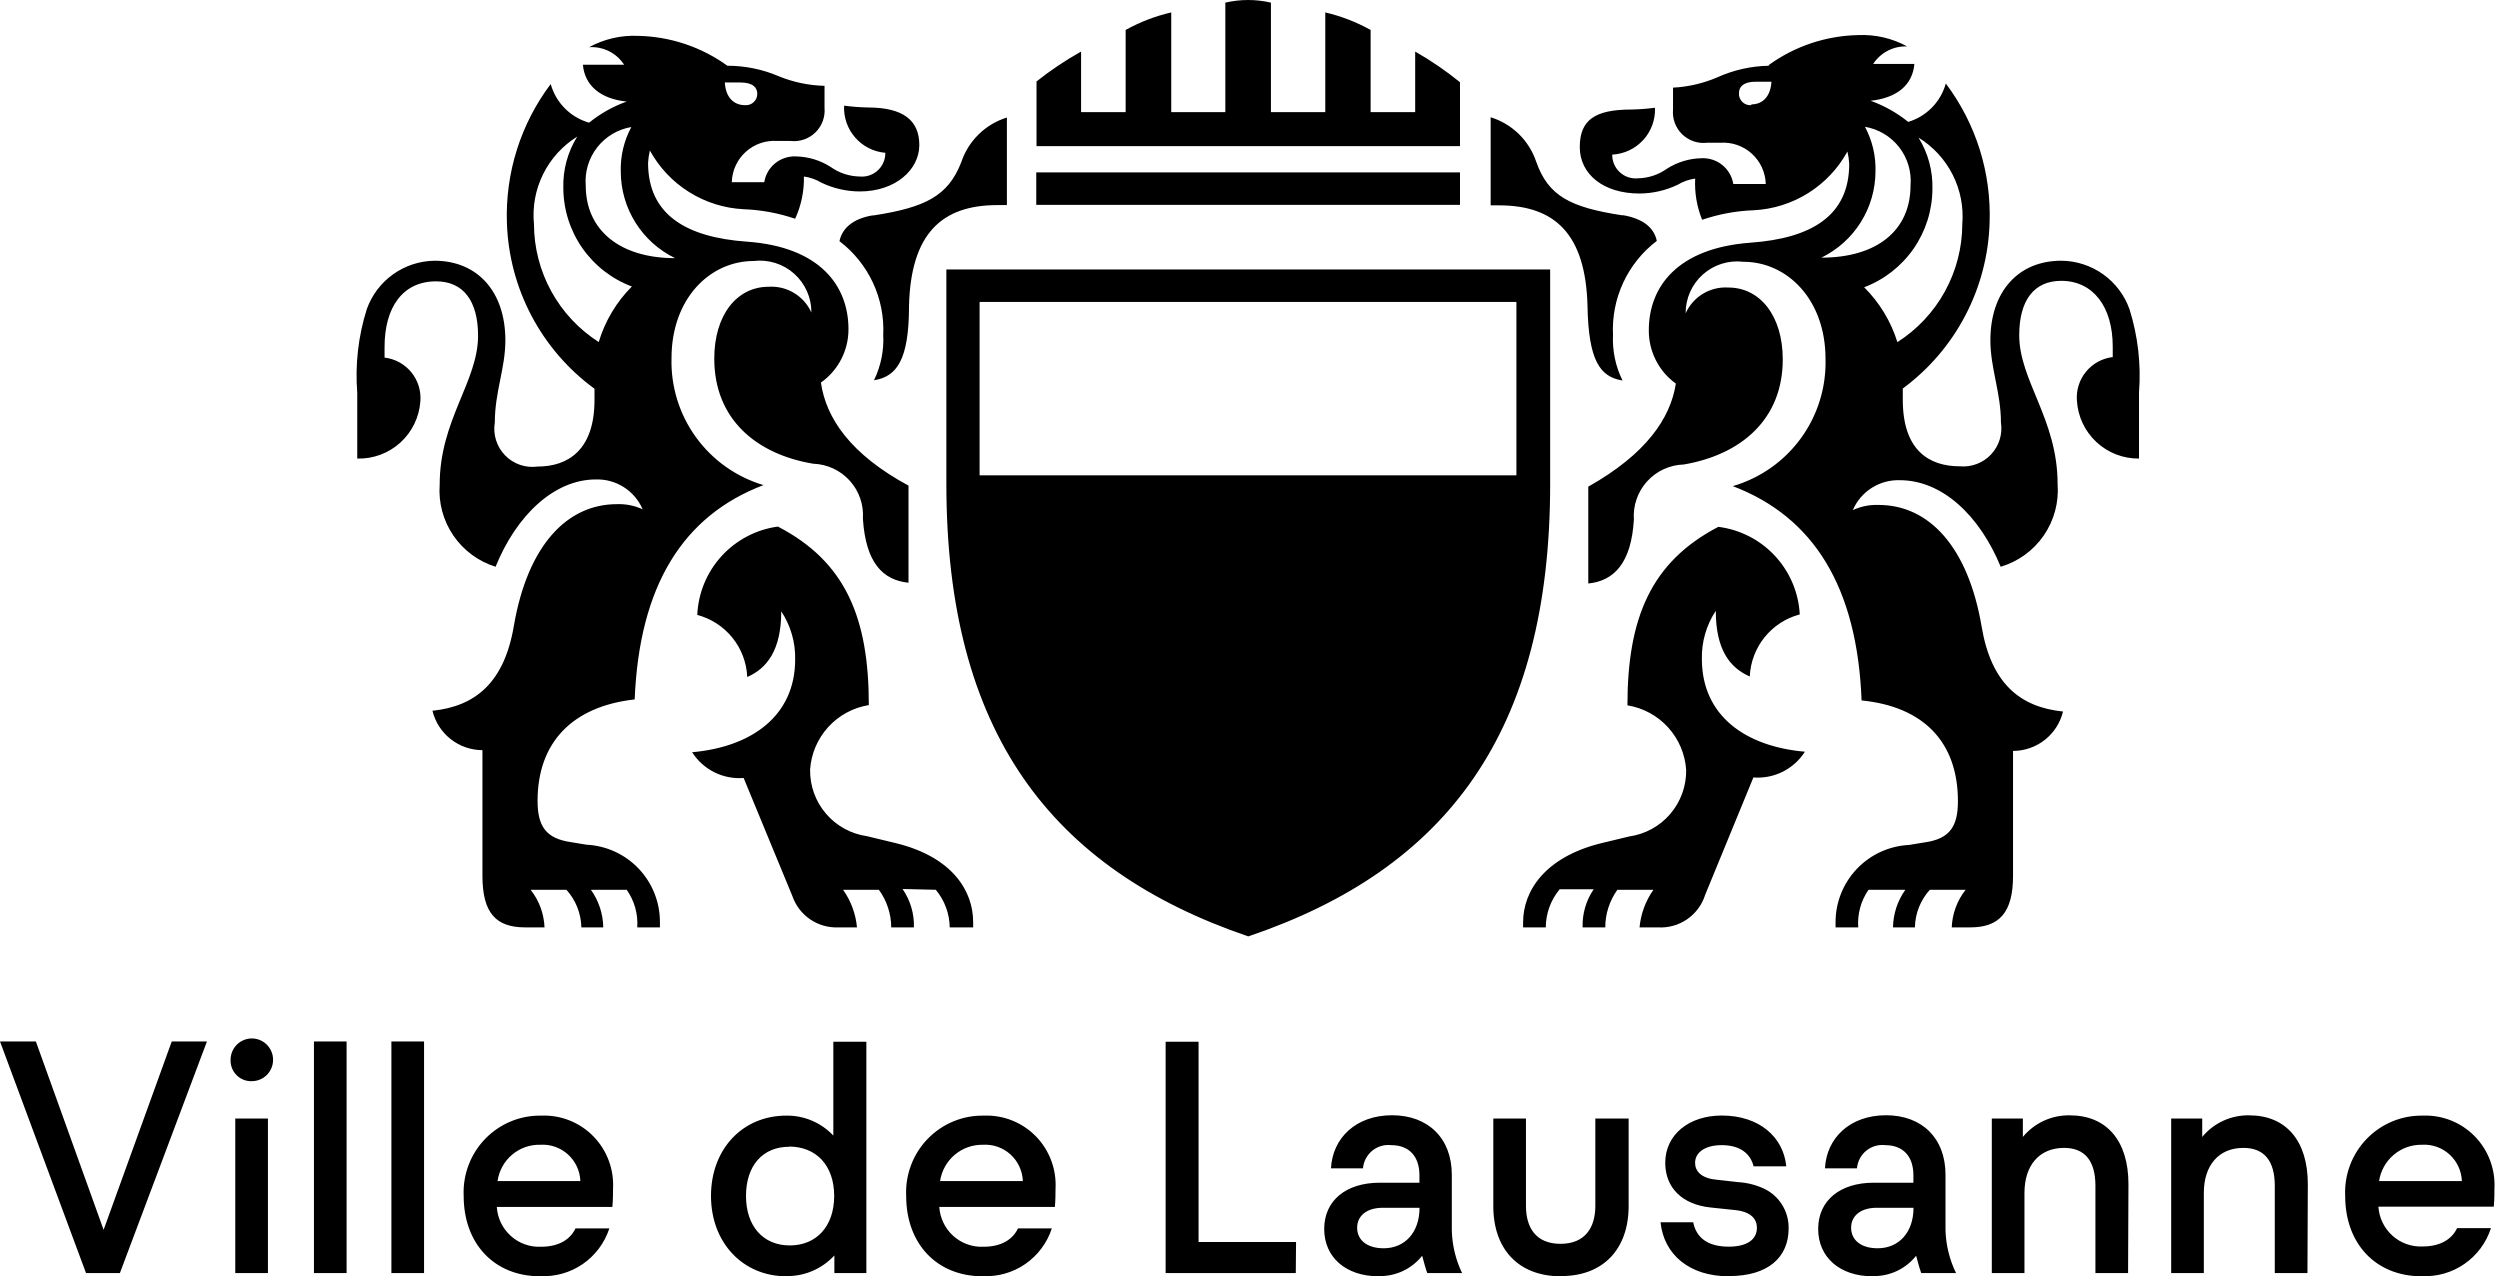 <svg width="333" height="170" viewBox="0 0 333 170" fill="none" xmlns="http://www.w3.org/2000/svg">
<path d="M166.269 120.303C188.502 112.377 200.751 96.765 201.987 67.601H130.585C131.649 96.765 143.864 112.377 166.269 120.303Z" fill="black" stroke="black" stroke-width="0.503" stroke-miterlimit="10"/>
<path d="M96.891 8.757C99.25 8.756 101.585 9.235 103.753 10.164C105.684 10.953 107.742 11.383 109.827 11.433V14.35C109.881 14.954 109.801 15.562 109.591 16.131C109.382 16.7 109.048 17.215 108.614 17.639C108.18 18.063 107.658 18.385 107.084 18.582C106.51 18.778 105.9 18.845 105.297 18.776H103.548C102.785 18.72 102.018 18.819 101.294 19.068C100.571 19.317 99.905 19.709 99.337 20.222C98.77 20.735 98.312 21.358 97.992 22.053C97.672 22.748 97.496 23.501 97.475 24.266H101.798C101.956 23.281 102.469 22.389 103.241 21.757C104.012 21.125 104.987 20.797 105.984 20.835C107.64 20.858 109.257 21.345 110.65 22.241C111.774 23.041 113.113 23.484 114.493 23.511C114.931 23.554 115.373 23.505 115.791 23.365C116.209 23.226 116.592 23 116.916 22.702C117.24 22.404 117.497 22.04 117.671 21.636C117.845 21.231 117.931 20.794 117.924 20.354C116.374 20.223 114.935 19.495 113.911 18.323C112.887 17.152 112.357 15.629 112.434 14.075C113.481 14.214 114.535 14.294 115.591 14.316C120.36 14.316 122.453 16.065 122.453 19.325C122.453 22.584 119.296 25.501 114.527 25.501C112.758 25.497 111.011 25.098 109.415 24.334C108.7 23.906 107.907 23.626 107.082 23.511C107.123 25.451 106.724 27.375 105.915 29.138C103.702 28.383 101.39 27.955 99.053 27.868C96.476 27.74 93.975 26.954 91.789 25.584C89.603 24.215 87.803 22.308 86.564 20.045C86.434 20.586 86.353 21.137 86.323 21.692C86.323 28.555 91.333 31.608 99.499 32.191C109.175 32.878 113.017 38.024 113.017 43.857C113.02 45.249 112.687 46.62 112.048 47.856C111.409 49.092 110.483 50.157 109.346 50.96C110.032 55.729 113.326 60.532 121.012 64.684V77.619C117.581 77.276 115.316 74.943 114.939 69.11C115.004 68.189 114.883 67.265 114.582 66.392C114.282 65.519 113.808 64.716 113.19 64.03C112.571 63.345 111.821 62.791 110.984 62.402C110.147 62.014 109.24 61.798 108.317 61.768C100.734 60.498 95.141 55.832 95.141 47.769C95.141 41.936 98.161 38.196 102.381 38.196C103.567 38.12 104.748 38.407 105.766 39.02C106.784 39.634 107.59 40.543 108.077 41.627C108.084 40.652 107.883 39.687 107.488 38.796C107.093 37.905 106.512 37.108 105.785 36.459C105.058 35.809 104.201 35.322 103.271 35.03C102.34 34.738 101.359 34.648 100.391 34.765C94.558 34.765 89.446 39.774 89.446 47.7C89.341 51.475 90.485 55.178 92.7 58.236C94.914 61.295 98.076 63.537 101.695 64.615C90.956 68.698 85.157 78.031 84.539 93.162C76.27 94.089 71.604 98.858 71.604 106.681C71.604 110.112 72.771 111.69 76.03 112.17L78.123 112.514C80.763 112.646 83.251 113.788 85.071 115.704C86.892 117.621 87.905 120.164 87.902 122.807V123.527H84.882C85.002 121.746 84.505 119.977 83.476 118.518H78.707C79.754 119.981 80.328 121.729 80.353 123.527H77.437C77.4 121.672 76.693 119.893 75.447 118.518H70.678C71.811 119.949 72.459 121.703 72.531 123.527H69.957C66.114 123.527 64.261 121.675 64.261 116.665V99.921C62.724 99.918 61.233 99.399 60.026 98.447C58.819 97.496 57.966 96.166 57.605 94.672C63.301 94.088 67.178 90.932 68.448 83.349C70.3 72.61 75.55 67.154 82.172 67.154C83.354 67.11 84.529 67.345 85.603 67.841C85.079 66.622 84.199 65.59 83.079 64.88C81.958 64.17 80.65 63.815 79.324 63.861C73.8 63.895 68.791 68.63 66.011 75.492C63.716 74.778 61.731 73.306 60.379 71.319C59.026 69.331 58.388 66.944 58.566 64.547C58.566 55.935 63.678 50.822 63.678 44.715C63.678 40.049 61.688 37.475 58.086 37.475C53.659 37.475 51.223 40.907 51.223 46.225V47.632C52.619 47.796 53.897 48.496 54.787 49.584C55.677 50.672 56.109 52.063 55.993 53.464C55.843 55.573 54.885 57.542 53.319 58.961C51.753 60.38 49.699 61.14 47.586 61.081V52.332C47.288 48.568 47.719 44.782 48.856 41.181C49.521 39.313 50.743 37.694 52.356 36.54C53.969 35.387 55.897 34.756 57.88 34.73C63.575 34.73 67.315 38.813 67.315 45.333C67.315 49.072 65.909 52.195 65.909 56.278C65.778 57.063 65.833 57.867 66.07 58.627C66.307 59.386 66.719 60.08 67.274 60.651C67.828 61.222 68.509 61.654 69.261 61.914C70.013 62.173 70.816 62.253 71.604 62.145C75.687 62.145 79.187 59.915 79.187 53.293V51.783C75.697 49.231 72.833 45.918 70.812 42.096C68.791 38.274 67.666 34.042 67.521 29.721C67.285 23.059 69.345 16.519 73.354 11.193C73.694 12.417 74.342 13.534 75.237 14.435C76.133 15.336 77.245 15.992 78.466 16.34C79.966 15.127 81.66 14.176 83.476 13.526C80.045 13.183 77.883 11.433 77.643 8.62H83.133C82.633 7.85 81.937 7.228 81.117 6.818C80.297 6.408 79.381 6.225 78.466 6.287C80.461 5.198 82.715 4.676 84.985 4.777C89.267 4.861 93.42 6.249 96.891 8.757ZM79.736 45.607C80.572 42.797 82.093 40.239 84.162 38.162C81.491 37.16 79.188 35.37 77.558 33.029C75.928 30.688 75.048 27.907 75.035 25.055C74.965 22.635 75.609 20.248 76.888 18.193C74.934 19.405 73.359 21.141 72.34 23.202C71.321 25.264 70.9 27.57 71.124 29.858C71.133 32.992 71.929 36.074 73.44 38.82C74.951 41.566 77.127 43.888 79.77 45.573L79.736 45.607ZM78.02 24.712C78.02 30.648 82.549 34.387 89.926 34.387C87.76 33.338 85.932 31.701 84.652 29.662C83.371 27.624 82.691 25.266 82.686 22.859C82.627 20.791 83.112 18.744 84.093 16.923C82.29 17.226 80.666 18.194 79.542 19.636C78.418 21.078 77.875 22.889 78.02 24.712ZM120.223 118.415C121.258 119.915 121.787 121.706 121.732 123.527H118.713C118.704 121.726 118.128 119.973 117.066 118.518H112.297C113.345 119.996 113.984 121.724 114.15 123.527H111.714C110.37 123.593 109.041 123.22 107.927 122.465C106.813 121.71 105.975 120.614 105.538 119.341L99.053 103.627C97.705 103.732 96.355 103.468 95.146 102.863C93.937 102.259 92.915 101.337 92.191 100.196C100.014 99.51 105.915 95.427 105.915 87.844C105.965 85.567 105.319 83.328 104.062 81.428C104.062 86.54 102.209 89.01 99.533 90.177C99.45 88.269 98.76 86.438 97.562 84.95C96.365 83.462 94.723 82.397 92.877 81.908C93.003 78.999 94.148 76.226 96.111 74.075C98.074 71.924 100.731 70.531 103.616 70.139C112.606 74.806 115.728 82.251 115.728 93.917C113.642 94.254 111.731 95.29 110.31 96.855C108.889 98.419 108.041 100.42 107.905 102.529C107.876 104.675 108.629 106.757 110.025 108.387C111.421 110.016 113.363 111.081 115.488 111.381L119.331 112.308C126.913 114.16 129.624 118.724 129.624 122.807V123.527H126.502C126.477 121.695 125.823 119.926 124.649 118.518L120.223 118.415ZM99.224 14.007C99.434 14.026 99.645 14.001 99.844 13.934C100.044 13.866 100.227 13.758 100.382 13.616C100.537 13.474 100.661 13.301 100.745 13.108C100.829 12.916 100.872 12.707 100.871 12.497C100.871 11.674 100.288 10.987 98.641 10.987H96.548C96.651 12.943 97.715 14.007 99.224 14.007ZM116.38 28.692C123.242 27.628 126.296 26.119 128.046 21.589C128.514 20.189 129.309 18.92 130.365 17.888C131.421 16.855 132.708 16.09 134.119 15.654V27.319H132.849C125.404 27.319 121.321 31.162 121.081 40.735C121.081 47.975 119.434 50.17 116.414 50.651C117.33 48.775 117.755 46.697 117.649 44.612C117.761 42.214 117.289 39.824 116.273 37.648C115.257 35.473 113.728 33.577 111.817 32.123C112.16 30.442 113.566 29.138 116.208 28.692H116.38ZM206.481 64.478C206.481 97.451 192.756 115.773 166.268 124.728C139.917 115.739 126.056 97.451 126.056 64.478V35.897H206.481V64.478ZM201.986 40.22H130.482V63.312H201.986V40.22ZM166.268 120.302C188.502 112.376 200.751 96.765 201.986 67.6H130.585C131.648 96.765 143.863 112.376 166.268 120.302ZM194.472 10.953C192.597 9.43 190.601 8.065 188.502 6.87V14.933H182.566V3.988C180.671 2.935 178.638 2.149 176.527 1.655V14.933H169.287V0.351C167.29 -0.117 165.212 -0.117 163.214 0.351V14.933H156.009V1.655C153.886 2.146 151.842 2.932 149.936 3.988V14.933H144V6.87C141.917 8.033 139.932 9.364 138.064 10.85V19.462H194.472V10.953ZM194.472 22.962H138.03V27.285H194.472V22.962ZM216.156 28.657C218.97 29.138 220.342 30.407 220.685 32.089C218.769 33.546 217.237 35.447 216.221 37.629C215.204 39.811 214.735 42.208 214.852 44.612C214.752 46.712 215.189 48.802 216.122 50.685C213.103 50.205 211.593 48.009 211.456 40.769C211.216 31.197 207.133 27.354 199.687 27.354H198.555V15.619C199.966 16.055 201.252 16.821 202.309 17.853C203.365 18.886 204.16 20.155 204.628 21.555C206.24 26.119 209.157 27.628 216.156 28.692V28.657ZM207.75 118.449C206.562 119.876 205.907 121.671 205.897 123.527H202.878V122.841C202.878 118.758 205.691 114.229 213.171 112.342L217.014 111.416C219.139 111.115 221.081 110.051 222.477 108.421C223.872 106.791 224.626 104.709 224.597 102.563C224.461 100.454 223.613 98.454 222.192 96.889C220.77 95.325 218.86 94.289 216.774 93.951C216.774 82.286 219.931 74.84 228.886 70.174C231.773 70.54 234.441 71.908 236.423 74.04C238.404 76.172 239.574 78.933 239.728 81.84C237.882 82.328 236.24 83.394 235.043 84.881C233.845 86.369 233.154 88.201 233.072 90.109C230.395 88.942 228.543 86.506 228.543 81.359C227.286 83.259 226.64 85.498 226.69 87.775C226.69 95.358 232.523 99.441 240.414 100.127C239.69 101.268 238.668 102.19 237.459 102.795C236.25 103.399 234.9 103.663 233.552 103.558L227.136 119.17C226.723 120.498 225.877 121.65 224.732 122.44C223.588 123.23 222.211 123.613 220.823 123.527H218.387C218.553 121.724 219.192 119.996 220.239 118.518H215.436C214.387 119.978 213.823 121.73 213.823 123.527H210.804C210.746 121.721 211.263 119.943 212.279 118.449H207.75ZM235.611 8.654C239.082 6.146 243.235 4.758 247.517 4.674C249.787 4.573 252.041 5.095 254.036 6.184C253.143 6.146 252.256 6.342 251.462 6.751C250.668 7.16 249.994 7.768 249.507 8.517H254.996C254.756 11.33 252.663 13.046 249.163 13.423C250.98 14.073 252.673 15.024 254.173 16.237C255.372 15.877 256.46 15.22 257.336 14.326C258.212 13.432 258.847 12.33 259.182 11.125C263.192 16.45 265.251 22.991 265.015 29.652C264.888 33.971 263.781 38.204 261.778 42.032C259.775 45.86 256.928 49.182 253.452 51.749V53.258C253.452 59.915 256.883 62.111 261.035 62.111C261.804 62.182 262.579 62.078 263.302 61.805C264.024 61.532 264.675 61.097 265.204 60.535C265.734 59.972 266.128 59.297 266.357 58.559C266.585 57.821 266.643 57.041 266.525 56.278C266.525 52.298 265.118 49.038 265.118 45.333C265.118 38.813 268.858 34.73 274.554 34.73C276.548 34.742 278.491 35.367 280.118 36.521C281.745 37.675 282.977 39.302 283.646 41.181C284.774 44.76 285.205 48.522 284.916 52.264V61.081C282.815 61.103 280.787 60.318 279.248 58.888C277.709 57.458 276.778 55.492 276.647 53.396C276.53 51.995 276.963 50.604 277.852 49.515C278.742 48.427 280.02 47.727 281.416 47.563V46.156C281.416 40.907 278.843 37.407 274.554 37.407C270.951 37.407 268.961 39.98 268.961 44.646C268.961 50.719 274.073 55.832 274.073 64.478C274.26 66.904 273.609 69.321 272.229 71.326C270.849 73.33 268.824 74.8 266.491 75.492C263.677 68.63 258.668 63.964 253.075 63.964C251.749 63.918 250.441 64.273 249.32 64.983C248.2 65.693 247.32 66.725 246.796 67.944C247.87 67.448 249.045 67.213 250.227 67.257C256.883 67.257 262.133 72.747 263.952 83.452C265.221 91.035 269.064 94.192 274.794 94.775C274.433 96.269 273.58 97.598 272.373 98.55C271.166 99.502 269.675 100.021 268.137 100.024V116.665C268.137 121.572 266.285 123.527 262.442 123.527H259.971C260.043 121.703 260.691 119.949 261.824 118.518H257.055C255.809 119.893 255.102 121.672 255.065 123.527H252.149C252.174 121.729 252.748 119.981 253.795 118.518H248.889C247.872 119.982 247.387 121.75 247.517 123.527H244.497V122.841C244.494 120.198 245.507 117.655 247.328 115.739C249.148 113.823 251.636 112.68 254.276 112.548L256.369 112.205C259.8 111.724 260.795 109.975 260.795 106.715C260.795 98.892 256.266 94.123 247.963 93.299C247.379 78.134 241.546 68.836 230.807 64.753C234.451 63.691 237.64 61.452 239.875 58.385C242.11 55.318 243.265 51.597 243.159 47.803C243.159 39.877 238.047 34.868 232.214 34.868C231.246 34.751 230.264 34.841 229.334 35.133C228.404 35.425 227.547 35.912 226.82 36.562C226.093 37.211 225.512 38.008 225.117 38.899C224.722 39.79 224.521 40.755 224.528 41.73C225.015 40.646 225.821 39.737 226.839 39.123C227.857 38.51 229.038 38.222 230.224 38.299C234.41 38.299 237.463 42.039 237.463 47.872C237.463 55.9 231.871 60.567 224.288 61.87C223.362 61.896 222.452 62.108 221.61 62.495C220.769 62.882 220.015 63.435 219.393 64.121C218.771 64.807 218.294 65.612 217.992 66.487C217.689 67.362 217.567 68.289 217.632 69.213C217.289 75.046 214.955 77.379 211.559 77.722V64.821C219.244 60.498 222.504 55.729 223.224 51.097C222.101 50.286 221.187 49.219 220.561 47.983C219.934 46.748 219.612 45.38 219.622 43.995C219.622 38.162 223.465 33.049 233.14 32.329C241.306 31.745 246.316 28.726 246.316 21.83C246.286 21.274 246.205 20.723 246.076 20.183C244.836 22.445 243.037 24.352 240.85 25.722C238.664 27.091 236.163 27.877 233.586 28.006C231.249 28.092 228.937 28.52 226.724 29.275C226.017 27.535 225.701 25.661 225.798 23.785C224.973 23.901 224.179 24.181 223.465 24.609C221.868 25.373 220.122 25.771 218.352 25.775C213.583 25.775 210.426 23.202 210.426 19.599C210.426 15.997 212.416 14.59 217.289 14.59C218.344 14.568 219.398 14.488 220.445 14.35C220.511 15.931 219.949 17.474 218.882 18.644C217.816 19.813 216.33 20.514 214.75 20.594C214.743 21.035 214.829 21.471 215.002 21.876C215.176 22.28 215.433 22.644 215.758 22.942C216.082 23.24 216.465 23.466 216.883 23.606C217.3 23.745 217.743 23.795 218.181 23.751C219.56 23.724 220.899 23.281 222.023 22.482C223.417 21.585 225.033 21.098 226.69 21.075C227.686 21.037 228.662 21.365 229.433 21.997C230.204 22.629 230.717 23.521 230.876 24.506H235.199C235.178 23.741 235.002 22.988 234.682 22.293C234.361 21.599 233.904 20.976 233.336 20.462C232.769 19.949 232.103 19.557 231.379 19.308C230.656 19.059 229.889 18.96 229.126 19.016H227.376C226.773 19.085 226.163 19.018 225.59 18.822C225.016 18.625 224.493 18.303 224.059 17.88C223.626 17.456 223.292 16.941 223.082 16.372C222.872 15.803 222.792 15.194 222.847 14.59V11.674C224.88 11.57 226.878 11.105 228.748 10.301C230.907 9.325 233.242 8.799 235.611 8.757V8.654ZM233.277 13.904C234.787 13.904 235.851 12.84 235.954 10.884H233.861C232.214 10.884 231.631 11.571 231.631 12.394C231.615 12.613 231.647 12.833 231.724 13.038C231.802 13.243 231.923 13.429 232.08 13.582C232.237 13.736 232.425 13.853 232.632 13.927C232.839 14 233.059 14.027 233.277 14.007V13.904ZM254.482 24.712C254.636 22.884 254.097 21.064 252.972 19.615C251.847 18.166 250.218 17.192 248.409 16.889C249.39 18.71 249.875 20.757 249.815 22.825C249.808 25.222 249.129 27.57 247.856 29.602C246.582 31.633 244.765 33.267 242.61 34.319C250.021 34.319 254.482 30.682 254.482 24.712ZM252.732 45.573C255.374 43.888 257.551 41.566 259.062 38.82C260.573 36.074 261.369 32.992 261.378 29.858C261.569 27.585 261.124 25.303 260.095 23.268C259.065 21.233 257.49 19.523 255.545 18.33C256.824 20.386 257.468 22.772 257.398 25.192C257.381 28.035 256.503 30.805 254.88 33.139C253.257 35.472 250.965 37.259 248.306 38.265C250.356 40.303 251.875 42.812 252.732 45.573Z" fill="black"/>
<path d="M15.97 169.571H11.457L0 138.721H4.776L13.801 163.812L22.877 138.721H27.565L15.97 169.571ZM33.519 144.014C33.148 144.025 32.778 143.959 32.433 143.821C32.087 143.682 31.773 143.475 31.511 143.211C31.248 142.946 31.041 142.631 30.904 142.284C30.767 141.937 30.701 141.565 30.711 141.191C30.706 140.626 30.869 140.072 31.178 139.6C31.488 139.127 31.93 138.758 32.449 138.54C32.967 138.321 33.539 138.263 34.091 138.372C34.643 138.481 35.15 138.752 35.547 139.152C35.945 139.552 36.215 140.062 36.324 140.617C36.432 141.172 36.374 141.746 36.157 142.268C35.939 142.789 35.572 143.234 35.102 143.545C34.633 143.856 34.082 144.019 33.519 144.014ZM35.688 169.571H31.338V148.992H35.688V169.571ZM46.167 169.571H41.818V138.721H46.167V169.571ZM56.484 169.571H52.134V138.721H56.484V169.571ZM71.94 170C65.848 170 61.761 165.677 61.761 159.301C61.696 157.903 61.916 156.506 62.41 155.197C62.903 153.889 63.659 152.696 64.629 151.693C65.6 150.69 66.766 149.898 68.053 149.366C69.341 148.834 70.724 148.574 72.115 148.601C73.397 148.55 74.675 148.769 75.867 149.244C77.059 149.719 78.139 150.439 79.038 151.359C79.936 152.279 80.633 153.378 81.084 154.585C81.535 155.792 81.729 157.081 81.655 158.368C81.655 158.885 81.655 159.868 81.567 160.763H66.174C66.267 162.245 66.936 163.631 68.035 164.623C69.134 165.615 70.577 166.134 72.053 166.068C74.56 166.068 76.014 164.997 76.653 163.623H81.166C80.535 165.556 79.288 167.225 77.618 168.374C75.948 169.522 73.948 170.085 71.927 169.975L71.94 170ZM77.305 157.322C77.279 156.65 77.121 155.99 76.837 155.38C76.554 154.771 76.152 154.224 75.656 153.773C75.159 153.322 74.578 152.976 73.947 152.754C73.315 152.533 72.645 152.44 71.977 152.483C70.602 152.444 69.26 152.916 68.208 153.809C67.156 154.701 66.467 155.952 66.274 157.322H77.305ZM104.732 170C98.978 170 94.704 165.551 94.704 159.301C94.704 153.05 98.916 148.601 104.732 148.601C105.903 148.584 107.065 148.811 108.144 149.269C109.223 149.726 110.195 150.405 111 151.26V138.759H115.4V169.571H111.138V167.227C110.32 168.114 109.326 168.817 108.22 169.29C107.114 169.764 105.921 169.997 104.72 169.975L104.732 170ZM105.121 152.748C101.586 152.748 99.367 155.268 99.367 159.301C99.367 163.333 101.661 165.892 105.196 165.892C108.731 165.892 111.112 163.371 111.112 159.301C111.112 155.23 108.718 152.722 105.096 152.722L105.121 152.748ZM130.881 170C124.788 170 120.702 165.677 120.702 159.301C120.636 157.903 120.857 156.506 121.351 155.197C121.844 153.889 122.599 152.696 123.57 151.693C124.541 150.69 125.706 149.898 126.994 149.366C128.282 148.834 129.664 148.574 131.056 148.601C132.338 148.55 133.615 148.769 134.808 149.244C136 149.719 137.08 150.439 137.979 151.359C138.877 152.279 139.574 153.378 140.025 154.585C140.476 155.792 140.67 157.081 140.595 158.368C140.595 158.885 140.595 159.868 140.508 160.763H125.114C125.208 162.245 125.876 163.631 126.976 164.623C128.075 165.615 129.518 166.134 130.993 166.068C133.5 166.068 134.955 164.997 135.594 163.623H140.106C139.475 165.556 138.228 167.225 136.558 168.374C134.888 169.522 132.888 170.085 130.868 169.975L130.881 170ZM136.246 157.322C136.22 156.65 136.061 155.99 135.778 155.38C135.495 154.771 135.093 154.224 134.597 153.773C134.1 153.322 133.519 152.976 132.887 152.754C132.255 152.533 131.586 152.44 130.918 152.483C129.546 152.458 128.211 152.935 127.162 153.825C126.113 154.715 125.421 155.958 125.215 157.322H136.246ZM172.598 169.571H155.262V138.759H159.649V165.438H172.635L172.598 169.571ZM183.629 170C179.279 170 176.384 167.479 176.384 163.699C176.384 159.918 179.279 157.536 183.792 157.536H189.069V156.553C189.069 154.033 187.703 152.533 185.309 152.533C184.859 152.481 184.403 152.52 183.969 152.648C183.534 152.776 183.13 152.99 182.779 153.278C182.429 153.566 182.139 153.922 181.927 154.324C181.716 154.726 181.587 155.167 181.548 155.621H177.286C177.499 151.55 180.645 148.551 185.421 148.551C190.197 148.551 193.381 151.588 193.381 156.478V163.888C193.43 165.859 193.895 167.796 194.748 169.571H190.11C189.859 168.891 189.646 168.034 189.433 167.265C188.745 168.131 187.869 168.826 186.871 169.296C185.873 169.766 184.781 169.998 183.679 169.975L183.629 170ZM184.18 160.876C182.049 160.876 180.771 161.947 180.771 163.535C180.771 165.123 182.024 166.27 184.306 166.27C187.114 166.27 189.082 164.178 189.082 160.876H184.18ZM207.897 170C202.281 170 198.909 166.408 198.909 160.662V148.992H203.259V160.637C203.259 163.51 204.575 165.677 207.86 165.677C211.144 165.677 212.498 163.497 212.498 160.637V148.992H216.935V160.637C216.935 166.371 213.563 169.975 207.947 169.975L207.897 170ZM230.26 170C224.983 170 221.611 167.051 221.185 162.804H225.534C225.96 164.946 227.577 166.055 230.26 166.055C232.767 166.055 234.021 165.072 234.021 163.535C234.021 162.426 233.294 161.393 231.087 161.178L227.853 160.838C224.093 160.447 221.811 158.229 221.811 154.89C221.811 151.109 225.008 148.589 229.332 148.589C234.347 148.589 237.556 151.462 237.932 155.356H233.582C233.156 153.693 231.839 152.533 229.32 152.533C227.101 152.533 225.785 153.516 225.785 154.89C225.785 155.961 226.55 156.906 228.505 157.12L231.526 157.461C232.738 157.532 233.925 157.835 235.023 158.356C236.007 158.833 236.833 159.585 237.405 160.521C237.976 161.457 238.267 162.538 238.245 163.636C238.245 167.442 235.55 169.975 230.31 169.975L230.26 170ZM249.426 170C245.077 170 242.181 167.479 242.181 163.699C242.181 159.918 245.077 157.536 249.589 157.536H254.867V156.553C254.867 154.033 253.5 152.533 251.106 152.533C250.656 152.481 250.201 152.52 249.766 152.648C249.332 152.776 248.927 152.99 248.577 153.278C248.226 153.566 247.936 153.922 247.725 154.324C247.514 154.726 247.385 155.167 247.346 155.621H243.084C243.297 151.55 246.443 148.551 251.219 148.551C255.995 148.551 259.141 151.588 259.141 156.478V163.888C259.201 165.861 259.68 167.799 260.545 169.571H255.907C255.656 168.891 255.443 168.034 255.23 167.265C254.548 168.124 253.679 168.815 252.691 169.284C251.702 169.754 250.62 169.99 249.527 169.975L249.426 170ZM249.978 160.876C247.847 160.876 246.568 161.947 246.568 163.535C246.568 165.123 247.822 166.27 250.103 166.27C252.911 166.27 254.879 164.178 254.879 160.876H249.978ZM283.46 169.571H279.11V157.94C279.11 154.638 277.706 152.899 274.936 152.899C271.651 152.899 269.658 155.205 269.658 158.897V169.571H265.309V148.992H269.445V151.437C270.208 150.515 271.168 149.778 272.253 149.281C273.338 148.783 274.521 148.538 275.713 148.564C280.564 148.564 283.51 151.903 283.51 157.725L283.46 169.571ZM307.352 169.571H303.002V157.94C303.002 154.638 301.598 152.899 298.828 152.899C295.544 152.899 293.551 155.205 293.551 158.897V169.571H289.201V148.992H293.337V151.437C294.1 150.515 295.06 149.778 296.145 149.281C297.23 148.783 298.413 148.538 299.605 148.564C304.456 148.564 307.402 151.903 307.402 157.725L307.352 169.571ZM322.557 170C316.465 170 312.378 165.677 312.378 159.301C312.313 157.903 312.534 156.506 313.027 155.197C313.521 153.889 314.276 152.696 315.247 151.693C316.218 150.69 317.383 149.898 318.671 149.366C319.958 148.834 321.341 148.574 322.733 148.601C324.01 148.552 325.283 148.771 326.471 149.245C327.659 149.718 328.736 150.436 329.632 151.352C330.529 152.267 331.226 153.361 331.678 154.562C332.13 155.764 332.328 157.047 332.259 158.33C332.259 158.847 332.259 159.83 332.172 160.725H316.803C316.897 162.207 317.566 163.593 318.665 164.585C319.764 165.577 321.207 166.096 322.682 166.03C325.19 166.03 326.644 164.959 327.283 163.585H331.796C331.171 165.527 329.925 167.207 328.251 168.362C326.578 169.518 324.572 170.085 322.545 169.975L322.557 170ZM327.922 157.322C327.897 156.65 327.738 155.99 327.455 155.38C327.171 154.771 326.77 154.224 326.273 153.773C325.777 153.322 325.196 152.976 324.564 152.754C323.932 152.533 323.262 152.44 322.595 152.483C321.222 152.458 319.887 152.935 318.838 153.825C317.789 154.715 317.097 155.958 316.891 157.322H327.922Z" fill="black"/>
</svg>

